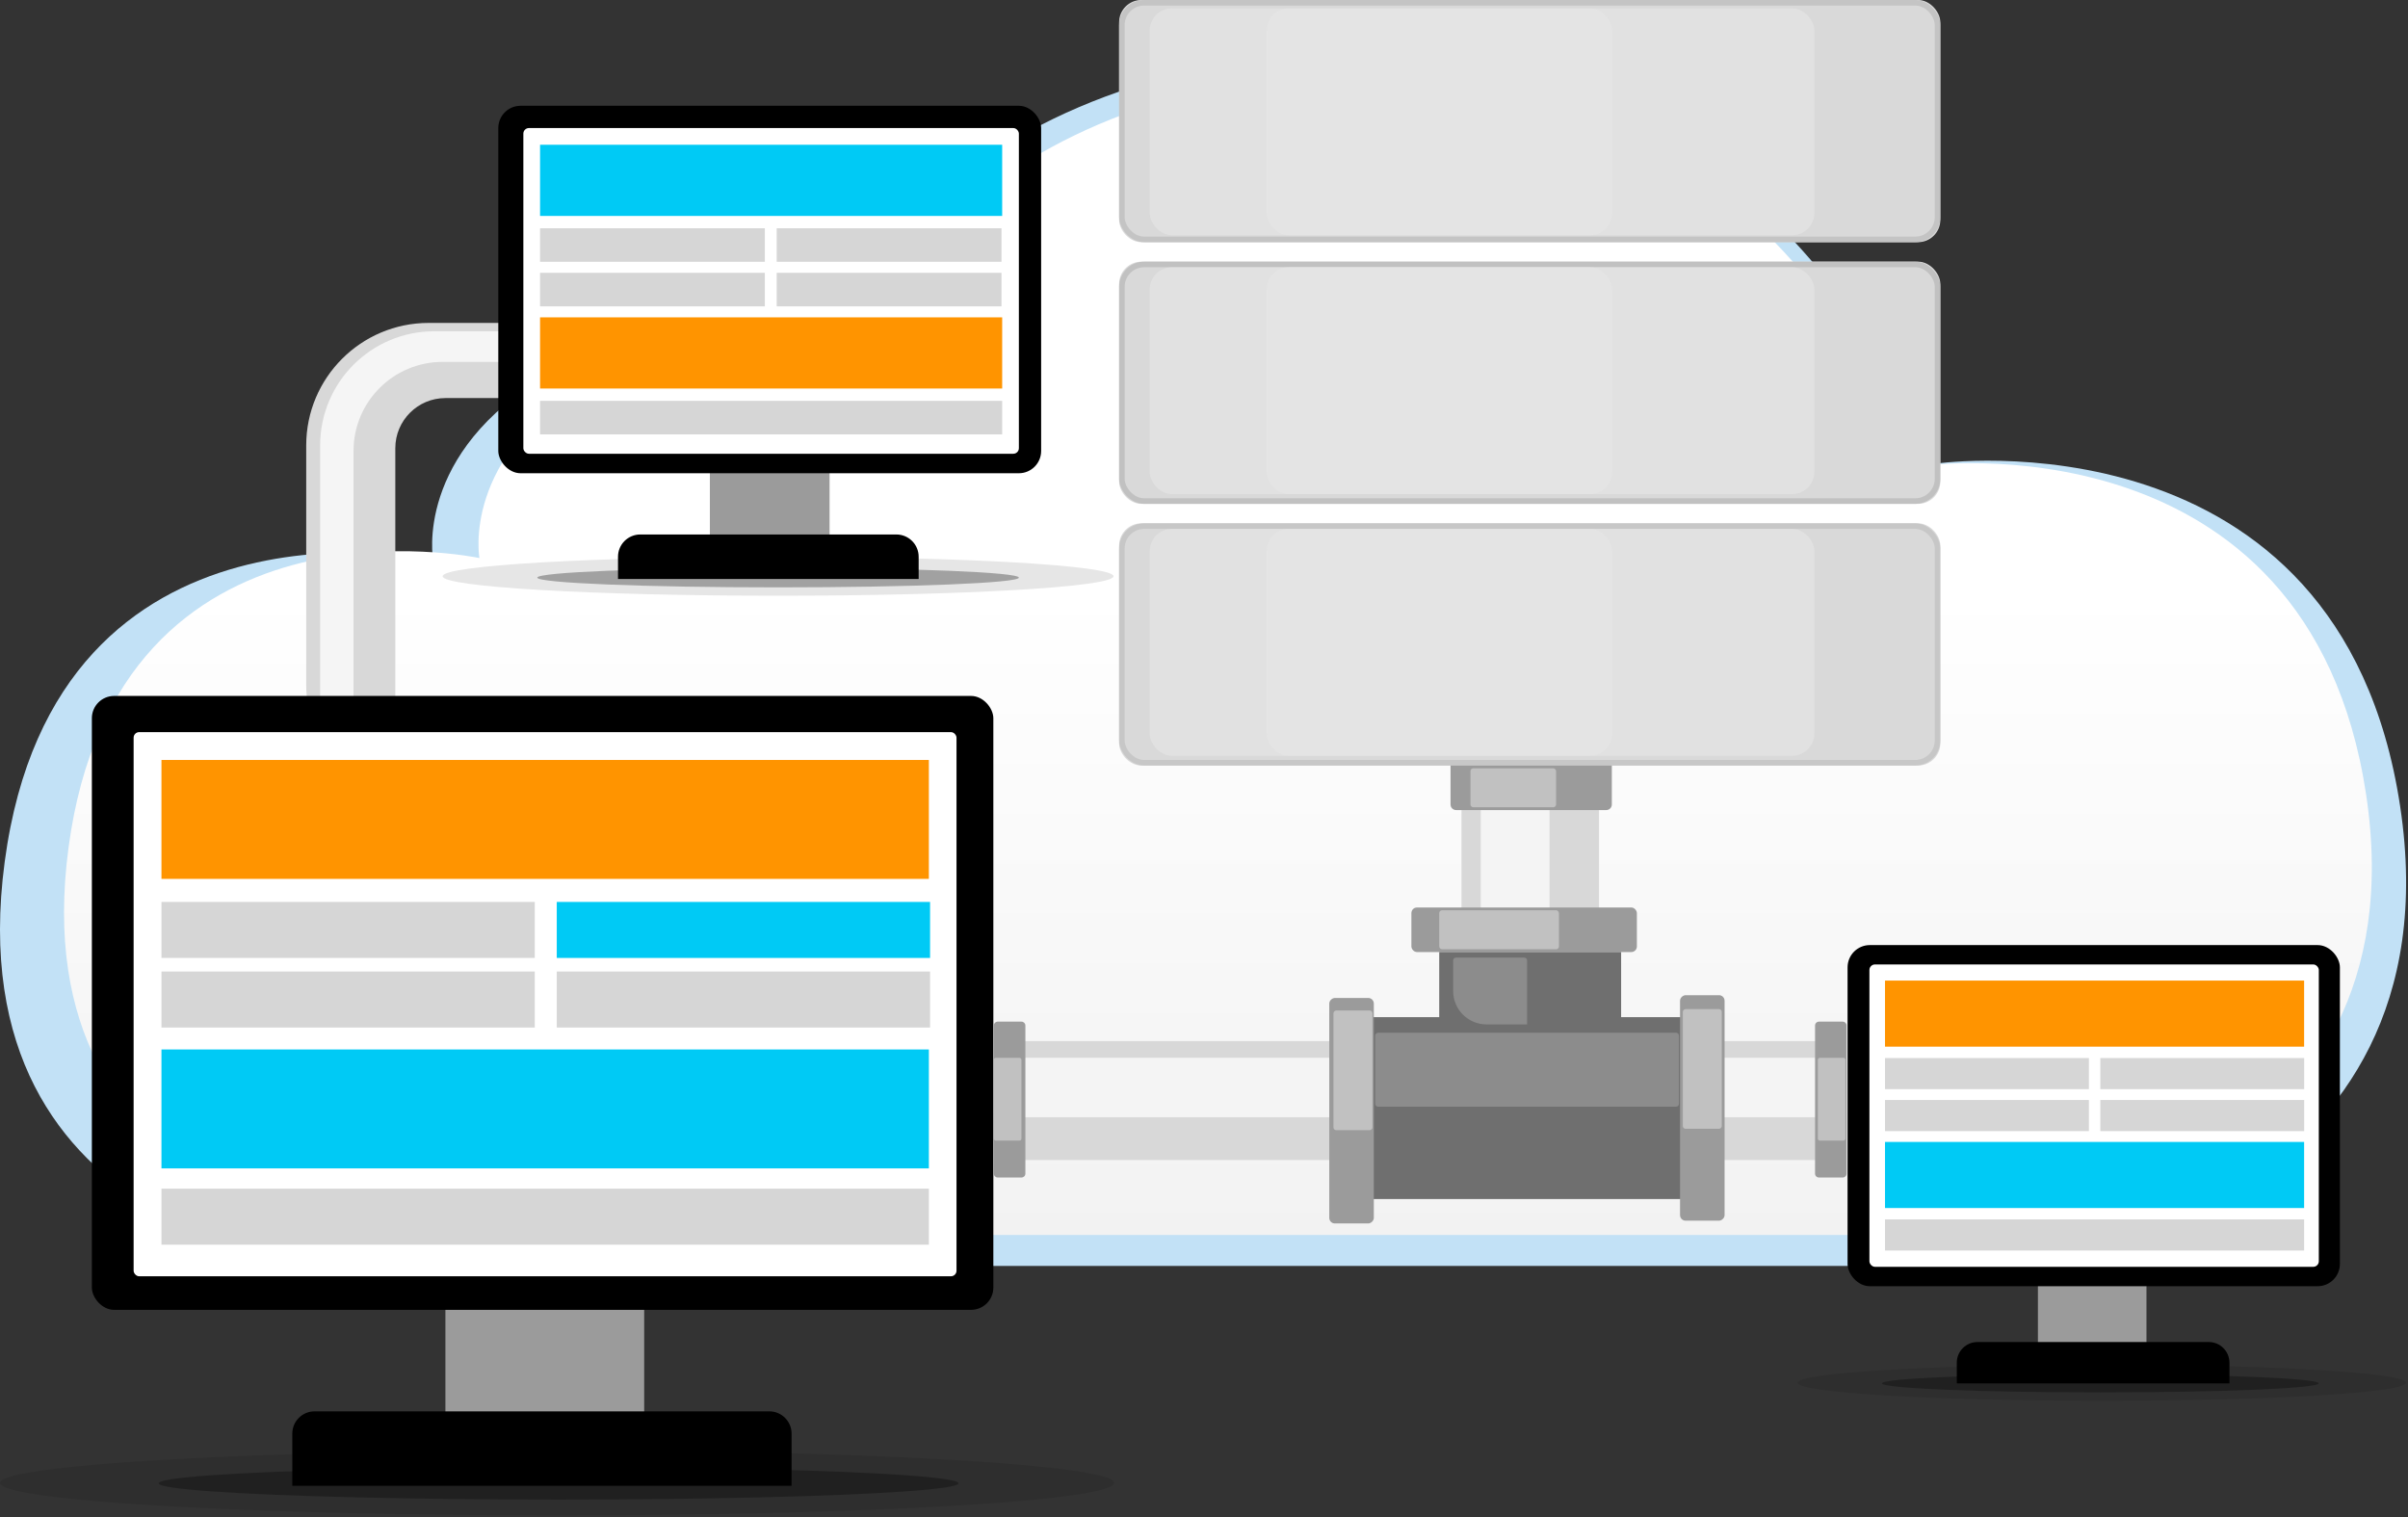 <?xml version="1.0" encoding="UTF-8"?>
<svg width="865px" height="545px" viewBox="0 0 865 545" version="1.1" xmlns="http://www.w3.org/2000/svg" xmlns:xlink="http://www.w3.org/1999/xlink">
    <rect x="0" y="0" width="865" height="545" fill="#333333" stroke="none"/>
    <!-- Generator: Sketch 43.1 (39012) - http://www.bohemiancoding.com/sketch -->
    <title>Web Hosting Icon</title>
    <desc>Created with Sketch.</desc>
    <defs>
        <linearGradient x1="50%" y1="45.527%" x2="50%" y2="100%" id="linearGradient-1">
            <stop stop-color="#FFFFFF" offset="0%"></stop>
            <stop stop-color="#F2F2F2" offset="100%"></stop>
        </linearGradient>
        <rect id="path-2" x="402" y="0" width="295" height="87" rx="8"></rect>
        <rect id="path-3" x="402" y="94" width="295" height="87" rx="8"></rect>
        <rect id="path-4" x="402" y="188" width="295" height="87" rx="8"></rect>
    </defs>
    <g id="Page-1" stroke="none" stroke-width="1" fill="none" fill-rule="evenodd">
        <g id="Web-Hosting-Icon">
            <path d="M120.227,454.763 L733.89,454.763 C733.89,454.763 883.848,433.126 862.179,289.64 C840.511,146.155 695.899,166.494 695.899,166.494 C695.899,166.494 637.001,10.661 481.994,18.27 C326.987,25.878 295.428,127.481 295.428,127.481 C295.428,127.481 245.639,106.278 197.087,134.491 C148.535,162.704 155.58,201.063 155.58,201.063 C155.58,201.063 20.039,171.99 1.692,309.545 C-16.655,447.1 120.227,454.763 120.227,454.763 Z" id="Path" fill="#C2E1F6" fill-rule="evenodd"></path>
            <path d="M138.314,443.634 L726.9,443.634 C726.9,443.634 870.73,422.895 849.947,285.365 C829.163,147.835 690.461,167.33 690.461,167.33 C690.461,167.33 633.971,17.966 485.298,25.259 C336.625,32.551 306.355,129.936 306.355,129.936 C306.355,129.936 258.601,109.613 212.033,136.655 C165.465,163.698 172.222,200.465 172.222,200.465 C172.222,200.465 42.22,172.598 24.623,304.443 C7.026,436.289 138.314,443.634 138.314,443.634 Z" id="Path-Copy" fill="url(#linearGradient-1)" fill-rule="evenodd"></path>
            <polyline id="Rectangle-7-Copy-12" fill="#D8D8D8" fill-rule="evenodd" points="366 416.719 366 374 653.292 374 653.292 416.719"></polyline>
            <polyline id="Rectangle-7-Copy-13" fill="#F4F4F4" fill-rule="evenodd" points="366 401.34 366 379.981 653.292 379.981 653.292 401.34"></polyline>
            <path d="M259.596,143 C252.947,127.144 237.276,116 219.003,116 L153.997,116 C129.708,116 110,135.696 110,159.992 L110,246.008 C110,266.137 123.532,283.12 142,288.344 L142,161.006 C142,151.062 150.064,143 160.001,143 L259.596,143 Z" id="Combined-Shape" fill="#D8D8D8" fill-rule="evenodd"></path>
            <path d="M255.99,131.007 C248.57,123.588 238.32,119 226.999,119 L156.001,119 C133.36,119 115,137.357 115,160.001 L115,251.999 C115,264.225 120.35,275.2 128.836,282.711 C127.647,279.365 127,275.762 127,272.01 L127,161.99 C127,144.323 141.325,130 159.004,130 L247.996,130 C250.756,130 253.435,130.349 255.99,131.007 Z" id="Combined-Shape-Copy" fill="#F5F5F5" fill-rule="evenodd"></path>
            <rect id="Rectangle-3" fill="#9B9B9B" fill-rule="evenodd" x="255" y="167" width="43" height="30"></rect>
            <polygon id="Rectangle-3-Copy-2" fill="#9B9B9B" fill-rule="evenodd" points="732.057 461.912 771.055 458.912 771.055 486.763 732.057 486.763"></polygon>
            <rect id="Rectangle-3-Copy" fill="#9B9B9B" fill-rule="evenodd" x="160" y="466" width="71.408" height="50.122"></rect>
            <path d="M222,200 C222,195.582 225.578,192 230.007,192 L321.993,192 C326.415,192 330,195.591 330,200 L330,208 L222,208 L222,200 Z" id="Rectangle-4" fill="#000000" fill-rule="evenodd"></path>
            <path d="M702.914,489.525 C702.914,485.424 706.243,482.098 710.336,482.098 L793.44,482.098 C797.54,482.098 800.863,485.432 800.863,489.525 L800.863,496.953 L702.914,496.953 L702.914,489.525 Z" id="Rectangle-4-Copy-2" fill="#000000" fill-rule="evenodd"></path>
            <path d="M105,515.002 C105,510.583 108.583,507 112.996,507 L276.353,507 C280.77,507 284.35,510.577 284.35,515.002 L284.35,533.732 L105,533.732 L105,515.002 Z" id="Rectangle-4-Copy" fill="#000000" fill-rule="evenodd"></path>
            <ellipse id="Oval-Copy" fill-opacity="0.1" fill="#000000" fill-rule="evenodd" cx="279.5" cy="207" rx="120.5" ry="7"></ellipse>
            <ellipse id="Oval-Copy-4" fill-opacity="0.1" fill="#000000" fill-rule="evenodd" cx="755.035" cy="496.712" rx="109.286" ry="6.499"></ellipse>
            <ellipse id="Oval-Copy-2" fill-opacity="0.1" fill="#000000" fill-rule="evenodd" cx="200.108" cy="532.695" rx="200.108" ry="11.695"></ellipse>
            <ellipse id="Oval" fill-opacity="0.3" fill="#000000" fill-rule="evenodd" cx="279.5" cy="207.5" rx="86.5" ry="3.5"></ellipse>
            <ellipse id="Oval-Copy-5" fill-opacity="0.3" fill="#000000" fill-rule="evenodd" cx="754.463" cy="496.941" rx="78.45" ry="3.249"></ellipse>
            <ellipse id="Oval-Copy-3" fill-opacity="0.3" fill="#000000" fill-rule="evenodd" cx="200.646" cy="532.848" rx="143.646" ry="5.848"></ellipse>
            <rect id="Rectangle" fill="#000000" fill-rule="evenodd" x="179" y="38" width="195" height="132" rx="8"></rect>
            <rect id="Rectangle-Copy-4" fill="#000000" fill-rule="evenodd" x="663.683" y="339.5" width="176.852" height="122.547" rx="8"></rect>
            <rect id="Rectangle-Copy-2" fill="#000000" fill-rule="evenodd" x="33" y="250" width="323.826" height="220.535" rx="8"></rect>
            <rect id="Rectangle-Copy" fill="#FFFFFF" fill-rule="evenodd" x="188" y="46" width="178" height="117" rx="2"></rect>
            <rect id="Rectangle-Copy-5" fill="#FFFFFF" fill-rule="evenodd" x="671.529" y="346.456" width="161.434" height="108.621" rx="2"></rect>
            <rect id="Rectangle-Copy-3" fill="#FFFFFF" fill-rule="evenodd" x="48" y="263" width="295.595" height="195.474" rx="2"></rect>
            <rect id="Rectangle-2" fill="#00CAF5" fill-rule="evenodd" x="194" y="52" width="166" height="25.569"></rect>
            <rect id="Rectangle-2-Copy-14" fill="#FF9400" fill-rule="evenodd" x="677.134" y="352.253" width="150.551" height="23.738"></rect>
            <rect id="Rectangle-2-Copy-7" fill="#FF9400" fill-rule="evenodd" x="58" y="273" width="275.667" height="42.719"></rect>
            <rect id="Rectangle-2-Copy-5" fill="#FF9400" fill-rule="evenodd" x="194" y="114" width="166" height="25.569"></rect>
            <rect id="Rectangle-2-Copy-15" fill="#00CAF5" fill-rule="evenodd" x="677.134" y="410.22" width="150.551" height="23.738"></rect>
            <rect id="Rectangle-2-Copy-8" fill="#00CAF5" fill-rule="evenodd" x="58" y="377" width="275.667" height="42.719"></rect>
            <rect id="Rectangle-2-Copy" fill="#D6D6D6" fill-rule="evenodd" x="194" y="82" width="80.752" height="12.043"></rect>
            <rect id="Rectangle-2-Copy-16" fill="#D6D6D6" fill-rule="evenodd" x="677.134" y="380.077" width="73.237" height="11.181"></rect>
            <rect id="Rectangle-2-Copy-9" fill="#D6D6D6" fill-rule="evenodd" x="58" y="324" width="134.1" height="20.121"></rect>
            <rect id="Rectangle-2-Copy-6" fill="#D6D6D6" fill-rule="evenodd" x="194" y="144" width="166" height="12.043"></rect>
            <rect id="Rectangle-2-Copy-17" fill="#D6D6D6" fill-rule="evenodd" x="677.134" y="438.044" width="150.551" height="11.181"></rect>
            <rect id="Rectangle-2-Copy-10" fill="#D6D6D6" fill-rule="evenodd" x="58" y="427" width="275.667" height="20.121"></rect>
            <rect id="Rectangle-2-Copy-3" fill="#D6D6D6" fill-rule="evenodd" x="279" y="82" width="80.752" height="12.043"></rect>
            <rect id="Rectangle-2-Copy-18" fill="#D6D6D6" fill-rule="evenodd" x="754.474" y="380.077" width="73.237" height="11.181"></rect>
            <rect id="Rectangle-2-Copy-11" fill="#00CAF5" fill-rule="evenodd" x="200" y="324" width="134.1" height="20.121"></rect>
            <rect id="Rectangle-2-Copy-2" fill="#D6D6D6" fill-rule="evenodd" x="194" y="98" width="80.752" height="12.043"></rect>
            <rect id="Rectangle-2-Copy-19" fill="#D6D6D6" fill-rule="evenodd" x="677.134" y="395.148" width="73.237" height="11.181"></rect>
            <rect id="Rectangle-2-Copy-12" fill="#D6D6D6" fill-rule="evenodd" x="58" y="349" width="134.1" height="20.121"></rect>
            <rect id="Rectangle-2-Copy-4" fill="#D6D6D6" fill-rule="evenodd" x="279" y="98" width="80.752" height="12.043"></rect>
            <rect id="Rectangle-2-Copy-20" fill="#D6D6D6" fill-rule="evenodd" x="754.474" y="395.148" width="73.237" height="11.181"></rect>
            <rect id="Rectangle-2-Copy-13" fill="#D6D6D6" fill-rule="evenodd" x="200" y="349" width="134.1" height="20.121"></rect>
            <g id="Rectangle-5">
                <use fill="#D9D9D9" fill-rule="evenodd" xlink:href="#path-2"></use>
                <rect stroke="#C4C4C4" stroke-width="2" x="403" y="1" width="293" height="85" rx="8"></rect>
            </g>
            <g id="Rectangle-5-Copy">
                <use fill="#D9D9D9" fill-rule="evenodd" xlink:href="#path-3"></use>
                <rect stroke="#C1C1C1" stroke-width="2" x="403" y="95" width="293" height="85" rx="8"></rect>
            </g>
            <g id="Rectangle-5-Copy-2">
                <use fill="#D9D9D9" fill-rule="evenodd" xlink:href="#path-4"></use>
                <rect stroke="#C7C7C7" stroke-width="2" x="403" y="189" width="293" height="85" rx="8"></rect>
            </g>
            <rect id="Rectangle-5-Copy-3" fill="#E6E6E6" fill-rule="evenodd" opacity="0.668" x="413" y="3" width="238.752" height="81.496" rx="8"></rect>
            <rect id="Rectangle-5-Copy-4" fill="#E6E6E6" fill-rule="evenodd" opacity="0.668" x="413" y="96" width="238.752" height="81.496" rx="8"></rect>
            <rect id="Rectangle-5-Copy-5" fill="#E6E6E6" fill-rule="evenodd" opacity="0.668" x="413" y="190" width="238.752" height="81.496" rx="8"></rect>
            <rect id="Rectangle-5-Copy-8" fill="#E6E6E6" fill-rule="evenodd" opacity="0.668" x="455" y="3" width="124.128" height="81.496" rx="8"></rect>
            <rect id="Rectangle-5-Copy-9" fill="#E6E6E6" fill-rule="evenodd" opacity="0.668" x="455" y="96" width="124.128" height="81.496" rx="8"></rect>
            <rect id="Rectangle-5-Copy-10" fill="#E6E6E6" fill-rule="evenodd" opacity="0.668" x="455" y="190" width="124.128" height="81.496" rx="8"></rect>
            <rect id="Rectangle-7" fill="#D8D8D8" fill-rule="evenodd" x="525" y="283" width="49.403" height="56"></rect>
            <rect id="Rectangle-7-Copy" fill="#F4F4F4" fill-rule="evenodd" x="531.916" y="283" width="24.701" height="56"></rect>
            <rect id="Rectangle-7-Copy-2" fill="#9B9B9B" fill-rule="evenodd" x="507" y="326" width="81" height="16" rx="2"></rect>
            <path d="M661.923,367 C662.703,367 663.335,367.619 663.335,368.384 L663.335,421.616 C663.335,422.38 662.702,423 661.923,423 L653.413,423 C652.632,423 652,422.381 652,421.616 L652,368.384 C652,367.62 652.634,367 653.413,367" id="Rectangle-7-Copy-16" fill="#9B9B9B" fill-rule="evenodd"></path>
            <path d="M366.923,367 C367.703,367 368.335,367.619 368.335,368.384 L368.335,421.616 C368.335,422.38 367.702,423 366.923,423 L358.413,423 C357.632,423 357,422.381 357,421.616 L357,368.384 C357,367.62 357.634,367 358.413,367" id="Rectangle-7-Copy-18" fill="#9B9B9B" fill-rule="evenodd"></path>
            <path d="M521.064,275 L579,275 L579,289.006 C579,290.107 578.113,291 577.006,291 L523.058,291 C521.957,291 521.064,290.105 521.064,289.006 L521.064,275 Z" id="Rectangle-7-Copy-14" fill="#9B9B9B" fill-rule="evenodd"></path>
            <path d="M582.339,365.391 L582.339,342 L517,342 L517,365.391 L487.169,365.391 L487.169,430.73 L611.609,430.73 L611.609,365.391 L582.339,365.391 Z" id="Combined-Shape" fill="#6F6F6F" fill-rule="evenodd"></path>
            <rect id="Rectangle-7-Copy-3" fill="#C1C1C1" fill-rule="evenodd" x="517" y="327" width="43" height="14" rx="1"></rect>
            <path d="M662.205,380 C662.599,380 662.918,380.314 662.918,380.691 L662.918,409.037 C662.918,409.419 662.6,409.728 662.205,409.728 L653.713,409.728 C653.319,409.728 653,409.415 653,409.037 L653,380.691 C653,380.309 653.319,380 653.713,380" id="Rectangle-7-Copy-17" fill="#C1C1C1" fill-rule="evenodd"></path>
            <path d="M366.205,380 C366.599,380 366.918,380.314 366.918,380.691 L366.918,409.037 C366.918,409.419 366.6,409.728 366.205,409.728 L357.713,409.728 C357.319,409.728 357,409.415 357,409.037 L357,380.691 C357,380.309 357.319,380 357.713,380" id="Rectangle-7-Copy-19" fill="#C1C1C1" fill-rule="evenodd"></path>
            <rect id="Rectangle-7-Copy-15" fill="#C1C1C1" fill-rule="evenodd" x="528.217" y="276" width="30.756" height="14" rx="1"></rect>
            <rect id="Rectangle-7-Copy-6" fill="#9B9B9B" fill-rule="evenodd" transform="translate(485.5, 399) rotate(-90) translate(-485.5, -399) " x="445" y="391" width="81" height="16" rx="2"></rect>
            <rect id="Rectangle-7-Copy-8" fill="#9B9B9B" fill-rule="evenodd" transform="translate(611.5, 398) rotate(-90) translate(-611.5, -398) " x="571" y="390" width="81" height="16" rx="2"></rect>
            <rect id="Rectangle-7-Copy-7" fill="#C1C1C1" fill-rule="evenodd" transform="translate(486, 384.5) rotate(-90) translate(-486, -384.5) " x="464.5" y="377.5" width="43" height="14" rx="1"></rect>
            <path d="M494.993,397.553 C494.445,397.553 494,397.114 494,396.544 L494,372.008 C494,371.452 494.44,371 494.993,371 L602.112,371 C602.661,371 603.106,371.439 603.106,372.008 L603.106,396.544 C603.106,397.101 602.666,397.553 602.112,397.553 L494.993,397.553 Z M548.553,368 L533.995,368 C527.37,368 522,362.629 522,356 L522,345.001 C522,344.448 522.439,344 523.008,344 L547.544,344 C548.101,344 548.553,344.447 548.553,345.001 L548.553,368 Z" id="Combined-Shape" fill="#8C8C8C" fill-rule="evenodd"></path>
            <rect id="Rectangle-7-Copy-9" fill="#C1C1C1" fill-rule="evenodd" transform="translate(611.5, 384) rotate(-90) translate(-611.5, -384) " x="590" y="377" width="43" height="14" rx="1"></rect>
        </g>
    </g>
</svg>